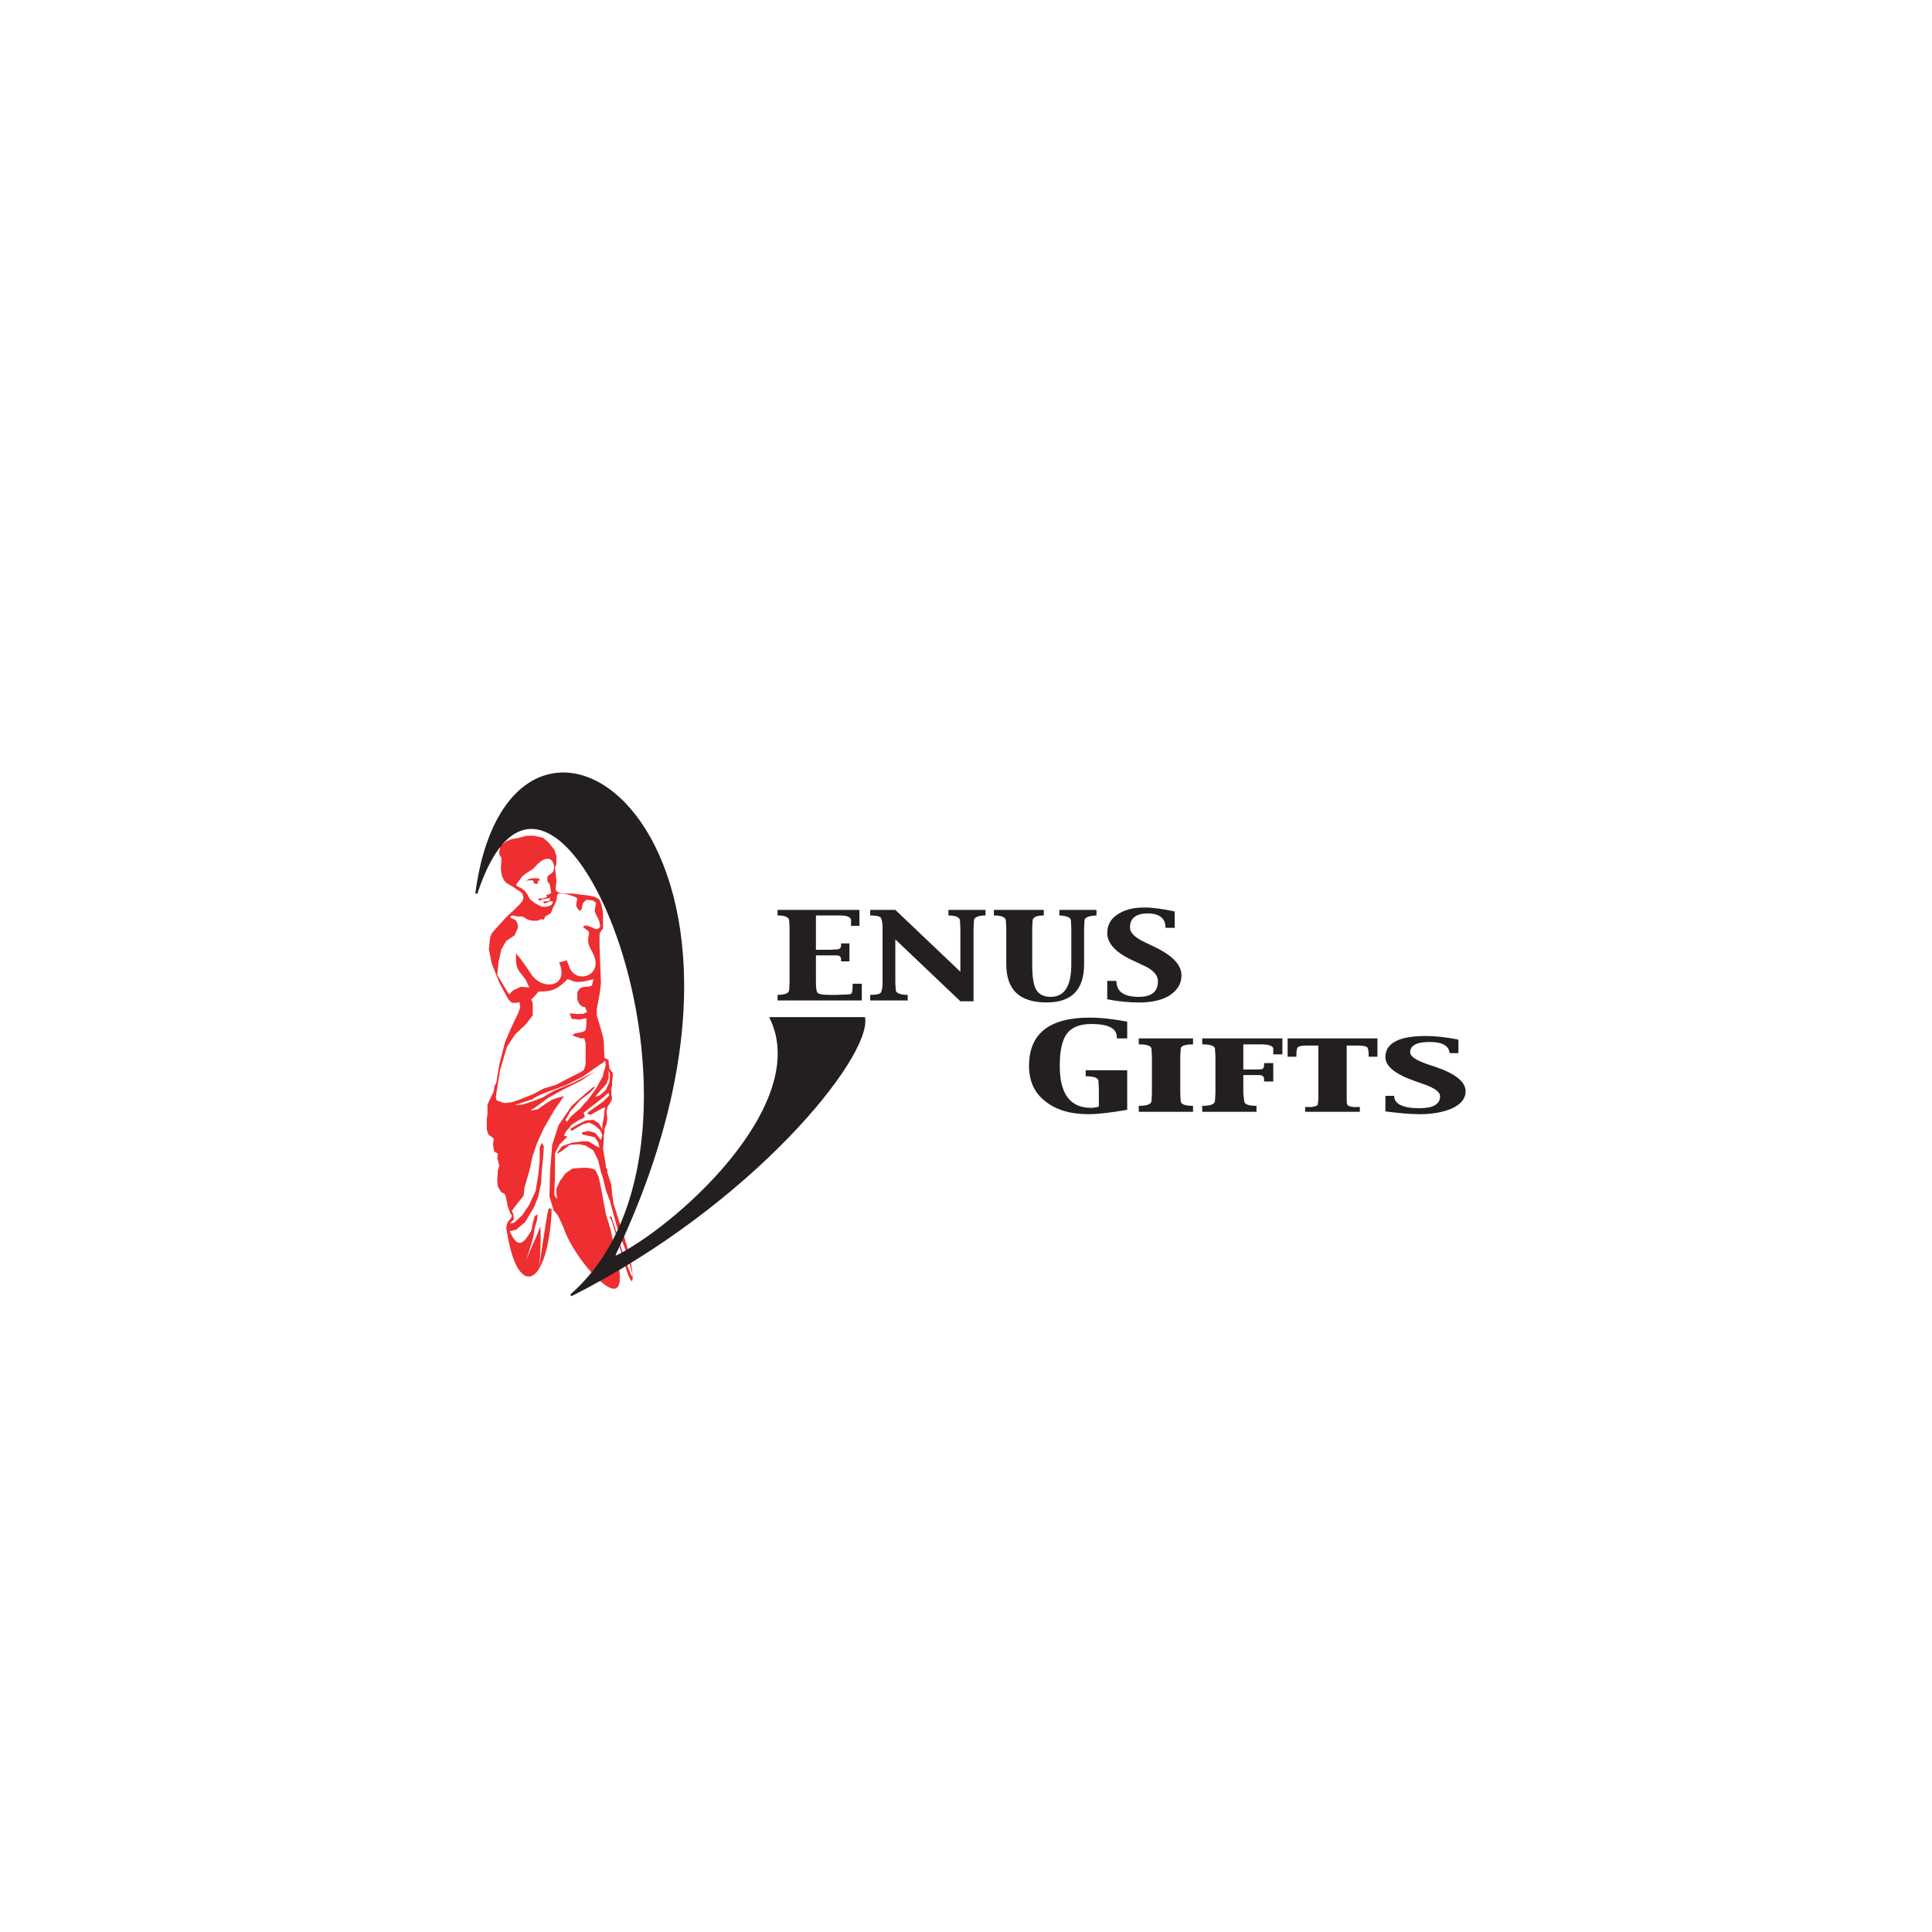 <?xml version="1.0" encoding="UTF-8"?>
<svg xmlns="http://www.w3.org/2000/svg" xmlns:xlink="http://www.w3.org/1999/xlink" width="288pt" height="288pt" viewBox="0 0 288 288" version="1.1">
<g id="surface1">
<path style=" stroke:none;fill-rule:evenodd;fill:rgb(13.73%,12.16%,12.549%);fill-opacity:1;" d="M 115.914 149.137 L 115.914 148.305 C 117.105 148.305 117.641 148.008 117.641 147.531 L 117.699 146.461 L 117.699 138.309 L 117.641 137.242 C 117.641 136.766 117.105 136.465 115.914 136.465 L 115.914 135.633 L 128.113 135.633 L 128.113 138.016 L 126.863 138.016 L 126.863 137.18 C 126.863 136.703 126.266 136.465 125.195 136.465 L 121.629 136.465 L 121.629 141.582 L 123.707 141.582 L 124.66 141.523 C 125.137 141.523 125.375 141.344 125.375 140.93 L 125.375 140.629 L 126.625 140.629 L 126.625 143.309 L 125.375 143.309 L 125.375 143.012 C 125.375 142.594 125.137 142.414 124.66 142.414 L 121.629 142.414 L 121.629 146.461 C 121.629 147.176 121.688 147.652 121.805 147.891 C 121.922 148.188 122.578 148.305 123.77 148.305 L 124.781 148.305 L 126.207 148.246 C 126.625 148.246 126.922 148.188 126.98 148.008 C 127.039 147.828 127.102 147.473 127.102 146.938 L 127.102 146.641 L 128.469 146.641 L 128.469 149.137 Z M 115.914 149.137 "/>
<path style=" stroke:none;fill-rule:evenodd;fill:rgb(13.73%,12.16%,12.549%);fill-opacity:1;" d="M 143.16 149.258 L 133.465 140.035 L 133.465 146.461 L 133.523 147.531 C 133.523 148.008 134.121 148.305 135.309 148.305 L 135.309 149.137 L 129.719 149.137 L 129.719 148.305 C 130.609 148.305 131.145 148.188 131.324 147.945 C 131.441 147.711 131.562 147.234 131.562 146.461 L 131.562 138.309 C 131.562 137.539 131.441 137.062 131.324 136.824 C 131.145 136.586 130.609 136.465 129.719 136.465 L 129.719 135.633 L 133.465 135.633 L 143.16 144.855 L 143.16 138.309 L 143.102 137.238 C 143.102 136.766 142.508 136.465 141.379 136.465 L 141.379 135.633 L 146.91 135.633 L 146.91 136.465 C 145.781 136.465 145.184 136.766 145.184 137.238 L 145.125 138.309 L 145.125 149.258 Z M 143.16 149.258 "/>
<path style=" stroke:none;fill-rule:evenodd;fill:rgb(13.73%,12.16%,12.549%);fill-opacity:1;" d="M 148.156 136.465 L 148.156 135.633 L 155.598 135.633 L 155.598 136.465 C 154.465 136.465 153.93 136.762 153.93 137.242 L 153.871 138.309 L 153.871 143.723 C 153.871 145.566 154.051 146.816 154.465 147.531 C 154.883 148.246 155.598 148.602 156.605 148.602 C 158.688 148.602 159.699 146.996 159.699 143.723 L 159.699 138.309 L 159.641 137.242 C 159.641 136.762 159.047 136.527 157.918 136.465 L 157.918 135.633 L 163.449 135.633 L 163.449 136.465 C 162.258 136.527 161.664 136.762 161.664 137.242 L 161.605 138.309 L 161.605 143.723 C 161.605 147.531 159.762 149.434 156.012 149.434 C 151.969 149.434 150.004 147.531 150.004 143.723 L 150.004 138.309 L 149.941 137.242 C 149.941 136.762 149.348 136.465 148.156 136.465 "/>
<path style=" stroke:none;fill-rule:evenodd;fill:rgb(13.73%,12.16%,12.549%);fill-opacity:1;" d="M 165.055 148.957 L 165.055 146.223 L 166.422 146.223 C 166.422 147.828 167.551 148.602 169.754 148.602 C 171.66 148.602 172.613 147.828 172.613 146.281 C 172.613 145.328 171.836 144.496 170.289 143.844 L 169.16 143.309 C 166.422 142.117 165.055 140.691 165.055 139.082 C 165.055 137.953 165.531 137 166.543 136.348 C 167.551 135.633 168.922 135.277 170.586 135.277 C 171.895 135.277 173.441 135.516 175.109 135.871 L 175.109 138.309 L 173.742 138.309 C 173.742 136.883 172.848 136.168 171.062 136.168 C 169.336 136.168 168.445 136.883 168.445 138.25 C 168.445 139.082 169.219 139.797 170.766 140.512 L 171.895 141.047 C 174.695 142.355 176.121 143.785 176.121 145.391 C 176.121 146.641 175.523 147.59 174.395 148.363 C 173.266 149.078 171.715 149.438 169.816 149.438 C 168.445 149.438 166.84 149.316 165.055 148.957 "/>
<path style=" stroke:none;fill-rule:evenodd;fill:rgb(13.73%,12.16%,12.549%);fill-opacity:1;" d="M 161.844 160.441 L 161.844 159.547 L 168.031 159.547 L 168.031 165.438 C 165.652 165.855 163.688 166.09 162.258 166.09 C 159.523 166.09 157.379 165.438 155.773 164.129 C 154.168 162.879 153.395 161.094 153.395 158.895 C 153.395 154.074 156.43 151.695 162.438 151.695 C 164.223 151.695 166.066 151.934 168.031 152.293 L 168.031 154.789 L 166.484 154.789 L 166.484 154.613 C 166.484 153.301 165.234 152.645 162.676 152.645 C 161.008 152.645 159.762 153.125 159.047 154.074 C 158.332 155.027 157.977 156.633 157.977 158.895 C 157.977 163.059 159.523 165.141 162.613 165.141 C 162.973 165.141 163.391 165.082 163.805 164.961 L 163.805 162.285 L 163.746 161.215 C 163.746 160.68 163.152 160.441 161.844 160.441 "/>
<path style=" stroke:none;fill-rule:evenodd;fill:rgb(13.73%,12.16%,12.549%);fill-opacity:1;" d="M 177.844 165.734 L 169.754 165.734 L 169.754 164.844 C 171.004 164.844 171.656 164.605 171.656 164.07 L 171.715 163 L 171.715 157.527 L 171.656 156.395 C 171.656 155.922 171.004 155.68 169.754 155.68 L 169.754 154.789 L 177.844 154.789 L 177.844 155.68 C 176.594 155.68 176 155.922 176 156.395 L 175.941 157.527 L 175.941 163 L 176 164.07 C 176 164.605 176.594 164.844 177.844 164.844 Z M 177.844 165.734 "/>
<path style=" stroke:none;fill-rule:evenodd;fill:rgb(13.73%,12.16%,12.549%);fill-opacity:1;" d="M 179.215 165.734 L 179.215 164.844 C 180.465 164.844 181.117 164.605 181.117 164.07 L 181.18 163 L 181.18 157.527 L 181.117 156.395 C 181.117 155.922 180.465 155.68 179.215 155.68 L 179.215 154.789 L 191.168 154.789 L 191.168 157.168 L 189.805 157.168 L 189.805 156.336 C 189.805 155.922 189.148 155.68 187.957 155.68 L 185.34 155.68 L 185.34 159.43 L 186.648 159.43 C 187.422 159.43 187.898 159.43 188.137 159.371 C 188.316 159.309 188.434 159.133 188.434 158.777 L 188.434 158.477 L 189.805 158.477 L 189.805 161.215 L 188.434 161.215 L 188.434 160.855 C 188.434 160.5 188.195 160.262 187.723 160.262 L 185.34 160.262 L 185.34 163 L 185.461 164.07 C 185.461 164.605 186.055 164.844 187.305 164.844 L 187.305 165.734 Z M 179.215 165.734 "/>
<path style=" stroke:none;fill-rule:evenodd;fill:rgb(13.73%,12.16%,12.549%);fill-opacity:1;" d="M 194.562 165.734 L 194.562 165.02 L 195.516 165.02 C 195.988 164.961 196.289 164.844 196.406 164.723 C 196.465 164.547 196.523 164.129 196.523 163.535 L 196.523 155.859 L 194.801 155.859 C 193.965 155.859 193.551 155.98 193.43 156.156 C 193.312 156.336 193.254 156.695 193.254 157.289 L 193.254 157.527 L 191.945 157.527 L 191.945 154.789 L 205.332 154.789 L 205.332 157.527 L 204.023 157.527 L 204.023 157.289 C 204.023 156.695 203.961 156.336 203.84 156.156 C 203.723 155.98 203.25 155.859 202.414 155.859 L 200.75 155.859 L 200.75 163.535 C 200.75 164.129 200.75 164.547 200.867 164.723 C 200.988 164.844 201.223 164.961 201.758 165.02 L 202.711 165.02 L 202.711 165.734 Z M 194.562 165.734 "/>
<path style=" stroke:none;fill-rule:evenodd;fill:rgb(13.73%,12.16%,12.549%);fill-opacity:1;" d="M 217.406 154.969 L 217.406 156.988 L 216.098 156.988 C 215.977 155.859 214.969 155.324 213.125 155.324 C 211.16 155.324 210.207 155.859 210.207 156.871 C 210.207 157.469 211.098 158.062 212.828 158.656 L 214.074 159.07 C 216.992 160.082 218.477 161.273 218.477 162.699 C 218.477 163.711 217.824 164.547 216.633 165.141 C 215.383 165.734 213.719 166.094 211.637 166.094 C 210.148 166.094 208.422 165.914 206.52 165.676 L 206.52 163.355 L 207.828 163.355 C 207.828 164.547 209.078 165.199 211.578 165.199 C 213.66 165.199 214.668 164.605 214.668 163.414 C 214.668 162.762 213.836 162.164 212.109 161.57 L 210.922 161.156 C 208.008 160.145 206.52 158.953 206.52 157.582 C 206.52 155.5 208.543 154.434 212.527 154.434 C 213.957 154.434 215.559 154.613 217.406 154.969 "/>
<path style=" stroke:none;fill-rule:evenodd;fill:rgb(93.596%,18.06%,19.246%);fill-opacity:1;" d="M 79.516 124.582 L 78.477 124.582 L 77.336 124.895 L 76.195 125.102 L 75.469 125.414 L 74.535 126.141 L 74.535 126.555 L 74.43 126.867 L 74.43 127.281 L 74.535 127.594 L 74.742 127.801 L 74.742 128.215 C 74.742 129.047 74.535 129.562 74.844 130.602 C 75.262 131.848 76.094 131.848 76.715 132.367 C 77.129 132.676 77.648 132.887 77.855 133.199 C 78.062 133.613 78.062 134.027 77.855 134.34 C 77.129 135.273 76.195 136 75.469 136.727 C 75.055 137.141 74.641 137.66 74.223 138.074 L 73.395 139.008 L 73.082 139.633 L 72.875 141.5 L 73.289 143.578 L 74.43 146.484 L 75.781 148.973 L 76.301 149.492 L 77.027 149.492 L 77.441 149.387 L 77.547 150.215 L 77.234 151.047 L 76.195 153.227 L 75.262 155.406 L 74.43 158.727 C 74.43 158.727 74.016 161.012 74.016 161.219 C 74.016 161.426 73.809 161.738 73.809 161.738 L 73.703 161.945 L 73.602 162.672 L 72.668 164.641 L 72.668 166.094 L 72.562 166.824 L 72.562 168.379 L 72.77 169 L 72.875 169.207 C 72.977 169.312 73.082 169.312 73.082 169.312 L 73.602 169.727 L 73.496 170.559 L 73.602 171.285 L 73.703 171.699 L 74.121 171.906 L 74.223 172.117 L 74.121 172.738 L 74.223 172.945 L 74.43 173.777 L 74.223 174.398 L 74.121 175.957 L 74.223 176.891 L 74.535 177.41 L 74.641 177.617 L 74.742 177.719 L 75.16 177.926 L 75.367 178.238 L 75.676 179.793 L 76.094 180.938 L 76.301 181.145 L 76.195 181.559 L 75.676 182.184 L 75.574 182.496 L 75.469 183.012 C 75.469 183.012 75.469 183.219 75.574 183.633 C 76.402 189.031 78.062 191.004 79.516 190.07 L 79.516 185.297 C 77.336 190.277 78.789 187.371 79.516 184.258 L 79.516 181.973 L 79.414 182.391 L 79.207 183.426 C 77.957 185.605 77.129 186.125 75.988 183.531 L 76.922 183.324 L 78.273 182.184 L 79.516 180.109 L 79.516 178.238 L 78.895 179.586 L 77.855 181.145 L 76.609 182.285 L 75.988 182.391 L 76.609 181.766 L 76.508 180.938 L 76.301 180.523 L 76.82 179.793 L 78.062 178.238 L 78.168 177.098 L 78.996 174.191 L 79.414 172.219 L 79.516 172.012 L 79.516 165.473 L 79.102 165.578 L 79.414 165.266 L 79.516 165.266 L 79.516 164.125 L 77.957 164.641 L 76.715 164.746 L 79.516 163.812 L 79.516 163.086 L 77.441 163.918 L 76.195 164.332 L 75.16 164.434 L 74.016 164.02 L 73.914 163.5 L 74.535 159.559 L 75.574 156.031 L 76.82 154.16 L 78.375 152.707 L 79.414 151.359 L 79.414 149.594 L 79.207 148.973 L 79.516 148.66 L 79.516 145.652 C 79.414 145.547 79.309 145.445 79.207 145.238 C 78.477 144.199 77.855 143.16 76.922 142.125 C 76.922 143.473 76.82 144.199 77.75 145.238 L 78.375 146.066 L 78.895 147.207 L 77.648 147.102 L 76.508 147.621 L 75.883 148.246 L 74.121 145.34 L 74.328 143.367 L 74.742 141.5 L 75.469 140.254 L 76.715 139.426 L 77.129 138.492 C 77.336 138.074 77.129 137.555 76.922 137.246 C 76.715 136.934 75.988 136.934 76.094 136.621 C 76.301 136.309 76.922 136.621 77.234 136.621 L 77.855 136.621 C 78.168 136.727 78.375 136.934 78.582 137.035 C 78.895 137.141 79.102 137.246 79.414 137.246 L 79.516 137.246 L 79.516 134.441 C 79.414 134.34 79.207 134.234 79.102 134.129 C 78.895 133.922 78.789 133.613 78.582 133.301 C 78.375 132.992 78.273 132.785 77.957 132.574 C 77.648 132.262 76.715 132.16 77.027 131.746 L 77.648 130.914 C 78.168 130.188 78.895 129.98 79.516 129.461 Z M 78.375 131.328 L 78.895 131.02 L 79.516 130.914 L 79.516 131.328 L 79.414 131.227 L 78.789 131.227 Z M 79.516 165.266 L 79.516 164.125 L 80.867 163.605 L 82.422 162.672 L 85.641 161.324 L 88.648 159.766 L 86.574 161.113 L 83.875 162.465 L 81.801 163.605 L 80.246 164.746 Z M 79.516 172.012 L 79.516 165.473 L 80.141 165.371 L 81.176 164.641 L 82.316 163.918 L 83.254 163.605 L 84.082 163.398 L 82.629 165.473 L 81.074 168.172 L 80.035 170.457 Z M 79.516 180.109 L 79.516 178.238 L 79.828 177.617 L 80.246 175.125 L 80.449 172.945 L 80.449 171.078 L 80.762 170.352 L 81.074 170.871 L 80.969 172.531 L 80.762 174.5 L 80.656 176.371 L 80.246 178.34 L 79.723 179.691 Z M 79.516 184.258 L 79.516 181.973 L 79.723 181.25 L 80.141 181.039 L 80.035 181.973 L 79.723 183.012 C 79.621 183.426 79.621 183.844 79.516 184.258 M 79.516 190.07 C 80.762 189.238 81.902 186.125 82.215 180.938 L 82.215 180.207 L 81.801 180.109 L 81.594 180.938 C 79.207 195.57 80.867 188.824 80.555 182.805 C 80.141 183.844 79.828 184.672 79.516 185.297 Z M 89.895 167.238 L 89.789 167.652 L 89.789 168.379 L 89.273 167.445 L 88.441 166.926 L 87.301 167.031 L 86.055 167.652 L 85.016 168.277 L 85.223 168.586 L 86.055 168.07 L 86.988 167.551 L 87.82 167.34 L 88.648 167.754 L 89.48 168.484 L 89.789 169.207 L 89.582 169.934 L 88.754 168.898 L 87.715 168.586 L 86.781 168.793 L 86.781 169.105 L 87.715 169.312 L 88.648 169.523 L 89.168 170.25 L 89.375 171.078 L 88.754 170.766 L 87.715 170.145 L 86.781 170.145 L 85.223 170.352 L 83.773 170.871 L 83.148 171.699 L 83.047 172.012 L 83.875 171.492 L 84.914 170.664 L 86.262 170.559 L 87.301 170.766 L 88.441 171.492 L 89.168 172.945 L 89.582 174.707 L 89.895 175.645 Z M 89.895 164.227 L 88.859 164.953 L 87.82 165.68 L 87.508 165.992 L 88.027 166.199 L 89.48 165.371 L 89.895 165.164 Z M 89.895 160.387 L 89.895 162.152 L 89.688 162.359 L 88.961 163.191 L 88.754 163.5 L 89.375 163.293 L 89.895 162.879 L 89.895 163.605 L 86.988 165.887 L 87.195 166.41 L 86.883 166.719 L 86.367 166.926 L 85.223 167.652 L 84.289 168.793 L 84.082 169.312 L 84.602 169.418 L 84.082 169.934 L 83.355 170.664 L 82.734 171.906 L 82.734 175.023 L 82.629 178.133 L 83.047 178.758 L 82.941 177.824 L 82.941 177.203 L 83.461 176.059 L 84.289 174.918 L 85.328 174.191 L 86.781 174.086 L 87.508 174.086 L 88.234 174.191 L 88.754 174.398 L 89.273 175.539 L 89.895 178.652 L 89.895 191.316 C 87.715 189.656 84.809 185.605 83.98 182.91 L 83.148 181.145 L 82.527 180.418 L 81.902 178.34 L 82.008 174.5 L 82.316 170.664 L 83.254 167.754 L 85.223 164.852 L 87.301 162.984 L 88.441 162.047 L 88.754 162.047 L 87.82 162.984 L 86.473 164.02 L 85.742 164.852 C 85.742 164.852 85.016 165.68 84.914 165.785 C 84.914 165.992 84.289 166.926 84.289 166.926 L 84.496 167.238 L 85.121 166.41 L 86.574 165.164 C 86.574 165.164 87.301 164.227 87.508 164.125 C 87.613 164.02 88.859 162.254 88.859 162.254 Z M 89.895 136.102 L 89.688 134.961 L 89.375 134.129 L 88.754 133.715 L 87.82 133.508 L 85.328 133.199 C 84.496 133.199 82.734 133.301 82.84 132.469 C 82.84 131.953 82.941 131.746 82.941 131.227 L 82.734 129.359 L 82.941 128.734 L 82.941 127.594 L 82.629 126.66 L 81.801 125.621 L 80.969 124.895 L 79.621 124.582 L 79.516 124.582 L 79.516 129.461 C 79.621 129.359 79.723 129.254 79.828 129.152 C 80.969 127.801 82.215 127.594 82.527 128.84 L 82.629 129.254 L 82.527 129.773 C 82.422 130.293 81.488 130.395 81.594 130.914 L 81.594 131.328 C 81.695 131.535 81.801 131.641 81.902 131.746 C 82.008 132.055 82.008 132.367 82.109 132.676 C 82.109 132.785 82.215 132.992 82.109 133.094 C 82.109 133.199 81.902 133.301 81.801 133.301 C 81.695 133.406 81.488 133.301 81.488 133.406 C 81.383 133.508 81.594 133.613 81.488 133.715 C 81.488 133.82 81.281 133.82 81.176 133.82 C 81.074 133.922 80.867 133.922 80.762 133.922 L 80.449 133.922 C 80.348 133.922 80.246 134.027 80.246 134.027 C 80.246 134.129 80.348 134.234 80.449 134.234 C 80.555 134.234 80.762 134.129 80.969 134.027 L 81.281 134.027 C 81.383 134.027 81.383 134.027 81.488 133.922 L 81.902 133.922 C 81.902 133.922 82.008 133.715 82.008 133.82 C 82.008 133.922 82.008 134.129 81.902 134.234 C 81.801 134.34 81.695 134.34 81.488 134.34 C 81.383 134.441 81.281 134.34 81.176 134.34 C 81.074 134.441 80.969 134.441 80.969 134.547 C 81.074 134.652 81.176 134.652 81.281 134.652 C 81.383 134.652 81.488 134.547 81.594 134.547 C 81.801 134.441 81.902 134.34 82.008 134.34 C 82.215 134.34 82.422 134.34 82.422 134.441 C 82.422 134.547 82.316 134.754 82.215 134.855 C 82.008 135.066 81.695 135.066 81.488 135.168 L 80.867 135.168 C 80.555 135.066 80.348 134.961 80.141 134.855 C 79.934 134.754 79.723 134.652 79.516 134.441 L 79.516 137.246 L 80.035 137.246 C 80.246 137.246 80.348 137.141 80.555 137.035 C 80.762 137.035 80.969 137.141 81.074 137.035 C 81.176 136.934 81.176 136.727 81.281 136.621 C 81.594 136.414 81.902 136.309 82.109 136.102 C 82.215 136.102 82.109 136 82.215 135.898 C 82.316 135.582 82.422 135.273 82.629 134.961 C 82.734 134.652 82.84 134.441 82.941 134.234 C 83.047 133.922 82.941 133.301 83.254 133.199 C 84.082 133.094 85.223 133.508 85.742 133.715 C 86.262 133.922 85.953 134.234 85.953 134.441 C 85.953 134.652 85.848 134.961 85.953 135.168 L 86.367 135.793 L 86.676 135.582 L 86.883 134.652 L 87.094 134.441 C 87.094 134.441 87.301 134.129 87.508 134.129 C 87.715 134.129 88.336 134.234 88.336 134.234 L 88.859 134.547 L 88.754 135.066 L 88.648 135.793 C 88.648 135.793 88.754 136 88.754 136.102 C 88.859 136.309 88.961 136.621 89.066 136.727 C 89.168 136.934 89.375 137.453 89.375 137.453 L 89.48 138.074 L 89.375 138.281 L 89.066 138.492 L 88.754 138.492 L 88.336 138.281 L 87.508 137.969 L 87.195 137.969 L 86.883 138.18 L 87.715 138.801 C 87.715 138.801 87.82 139.008 87.82 139.215 C 87.301 140.98 88.336 141.602 88.648 142.746 C 89.582 145.652 85.641 146.691 84.809 143.992 L 84.496 143.16 L 83.355 143.473 C 84.809 147 81.281 147.621 79.516 145.652 L 79.516 148.66 L 79.828 148.348 L 80.246 147.832 C 82.215 147.727 82.629 147.727 84.188 146.379 L 84.602 145.961 C 85.535 146.172 85.641 146.793 88.441 145.961 L 88.336 146.586 L 88.234 146.898 C 87.508 147.309 86.676 146.793 86.16 147.727 C 86.055 147.934 86.055 147.934 86.055 148.348 L 86.055 148.973 C 86.055 148.973 85.953 148.766 86.262 149.492 C 86.676 150.215 87.195 150.113 87.195 150.113 L 87.508 150.84 L 86.883 151.152 L 85.848 151.152 L 84.914 151.047 L 85.223 151.875 L 86.367 151.984 L 87.406 151.773 L 87.406 152.602 C 87.406 152.602 87.406 153.539 87.195 153.641 C 87.094 153.848 85.641 154.059 85.641 154.059 L 85.328 154.367 L 86.574 154.785 L 87.094 154.785 L 87.301 155.508 L 87.301 158.312 C 87.301 158.52 87.301 158.832 87.195 158.934 C 87.195 159.141 86.988 159.559 86.988 159.559 L 86.262 159.973 L 84.809 160.699 L 82.84 161.738 L 81.074 162.254 L 79.516 163.086 L 79.516 163.812 L 79.516 163.707 L 80.762 163.086 L 81.902 162.672 L 84.395 161.738 L 86.883 160.492 L 89.375 158.727 L 89.895 158.418 L 89.895 154.578 L 89.582 153.434 L 88.961 151.359 L 88.961 150.426 L 89.375 148.246 L 89.582 146.586 L 89.375 141.188 L 89.375 139.113 L 89.895 138.387 Z M 79.516 130.914 L 80.141 130.914 L 80.348 131.02 L 80.555 131.227 L 80.348 131.227 L 80.141 131.434 C 80.141 131.535 80.246 131.641 80.141 131.746 L 79.934 131.746 C 79.828 131.746 79.621 131.746 79.621 131.641 L 79.516 131.434 Z M 89.895 138.387 L 89.895 136.102 Z M 89.895 191.316 L 89.895 178.652 L 89.895 178.758 L 90.309 180.938 L 91.035 183.324 L 91.66 186.332 C 93.32 192.352 91.973 192.977 89.895 191.316 M 94.359 190.277 L 94.359 190.484 C 94.148 190.484 92.906 187.164 92.074 184.258 L 91.141 181.352 L 90.828 181.352 L 91.141 181.871 L 92.387 185.918 C 94.98 195.672 94.773 189.238 92.801 183.633 C 92.801 183.633 91.555 179.691 91.449 179.379 C 91.449 179.172 91.246 178.031 91.246 178.031 L 91.141 176.68 L 90.52 174.707 L 90.52 174.398 L 90.309 173.984 L 90.309 173.672 L 90.207 173.152 L 90.102 172.426 L 89.895 171.285 L 89.996 170.039 L 89.996 169.312 L 90.102 168.793 L 90.102 168.277 L 90.414 167.551 L 90.52 166.719 C 90.52 166.719 90.414 165.785 90.414 165.578 C 90.52 165.473 90.52 165.164 90.52 165.164 L 90.621 164.852 L 90.828 164.641 L 91.035 164.227 L 91.141 164.125 L 91.246 163.605 L 91.141 163.293 L 91.141 162.152 L 91.246 161.84 L 91.246 161.219 L 91.348 160.492 L 91.348 159.973 L 91.035 159.559 L 90.828 159.246 L 90.828 158.934 L 90.727 158.418 L 90.727 158 L 90.102 157.691 L 89.996 155.199 L 89.895 154.578 L 89.895 158.418 L 90.207 158.105 L 90.309 158.727 L 89.895 160.18 L 89.895 162.152 L 90.414 161.531 L 90.727 160.699 L 90.727 159.559 L 90.934 160.18 L 90.828 161.324 L 90.309 162.465 L 89.895 162.879 L 89.895 163.605 L 90.727 162.879 L 90.828 163.293 L 89.895 164.227 L 89.895 165.164 L 90.207 165.059 L 90.102 165.68 L 89.996 166.719 L 89.895 167.238 L 89.895 175.645 L 90.309 177.41 L 90.934 179.07 L 91.348 180.625 L 92.18 183.633 L 93.422 186.75 C 93.941 188.723 94.254 189.863 94.359 190.277 "/>
<path style=" stroke:none;fill-rule:evenodd;fill:rgb(13.73%,12.16%,12.549%);fill-opacity:1;" d="M 71.008 133.199 C 82.734 97.395 112 169.625 85.121 193.082 C 112.207 179.383 129.645 157.586 128.812 151.773 L 114.906 151.773 C 121.234 164.852 100.48 183.324 91.348 187.582 C 121.965 124.066 76.301 93.242 71.008 133.199 "/>
<path style="fill:none;stroke-width:0.311;stroke-linecap:butt;stroke-linejoin:miter;stroke:rgb(13.73%,12.16%,12.549%);stroke-opacity:1;stroke-miterlimit:4;" d="M 0.002 -0.002 C 11.728 35.803 40.994 -36.428 14.115 -59.885 C 41.201 -46.186 58.638 -24.389 57.806 -18.576 L 43.9 -18.576 C 50.228 -31.654 29.474 -50.127 20.341 -54.385 C 50.959 9.131 5.294 39.955 0.002 -0.002 Z M 0.002 -0.002 " transform="matrix(1,0,0,-1,71.006,133.197)"/>
</g>
</svg>
